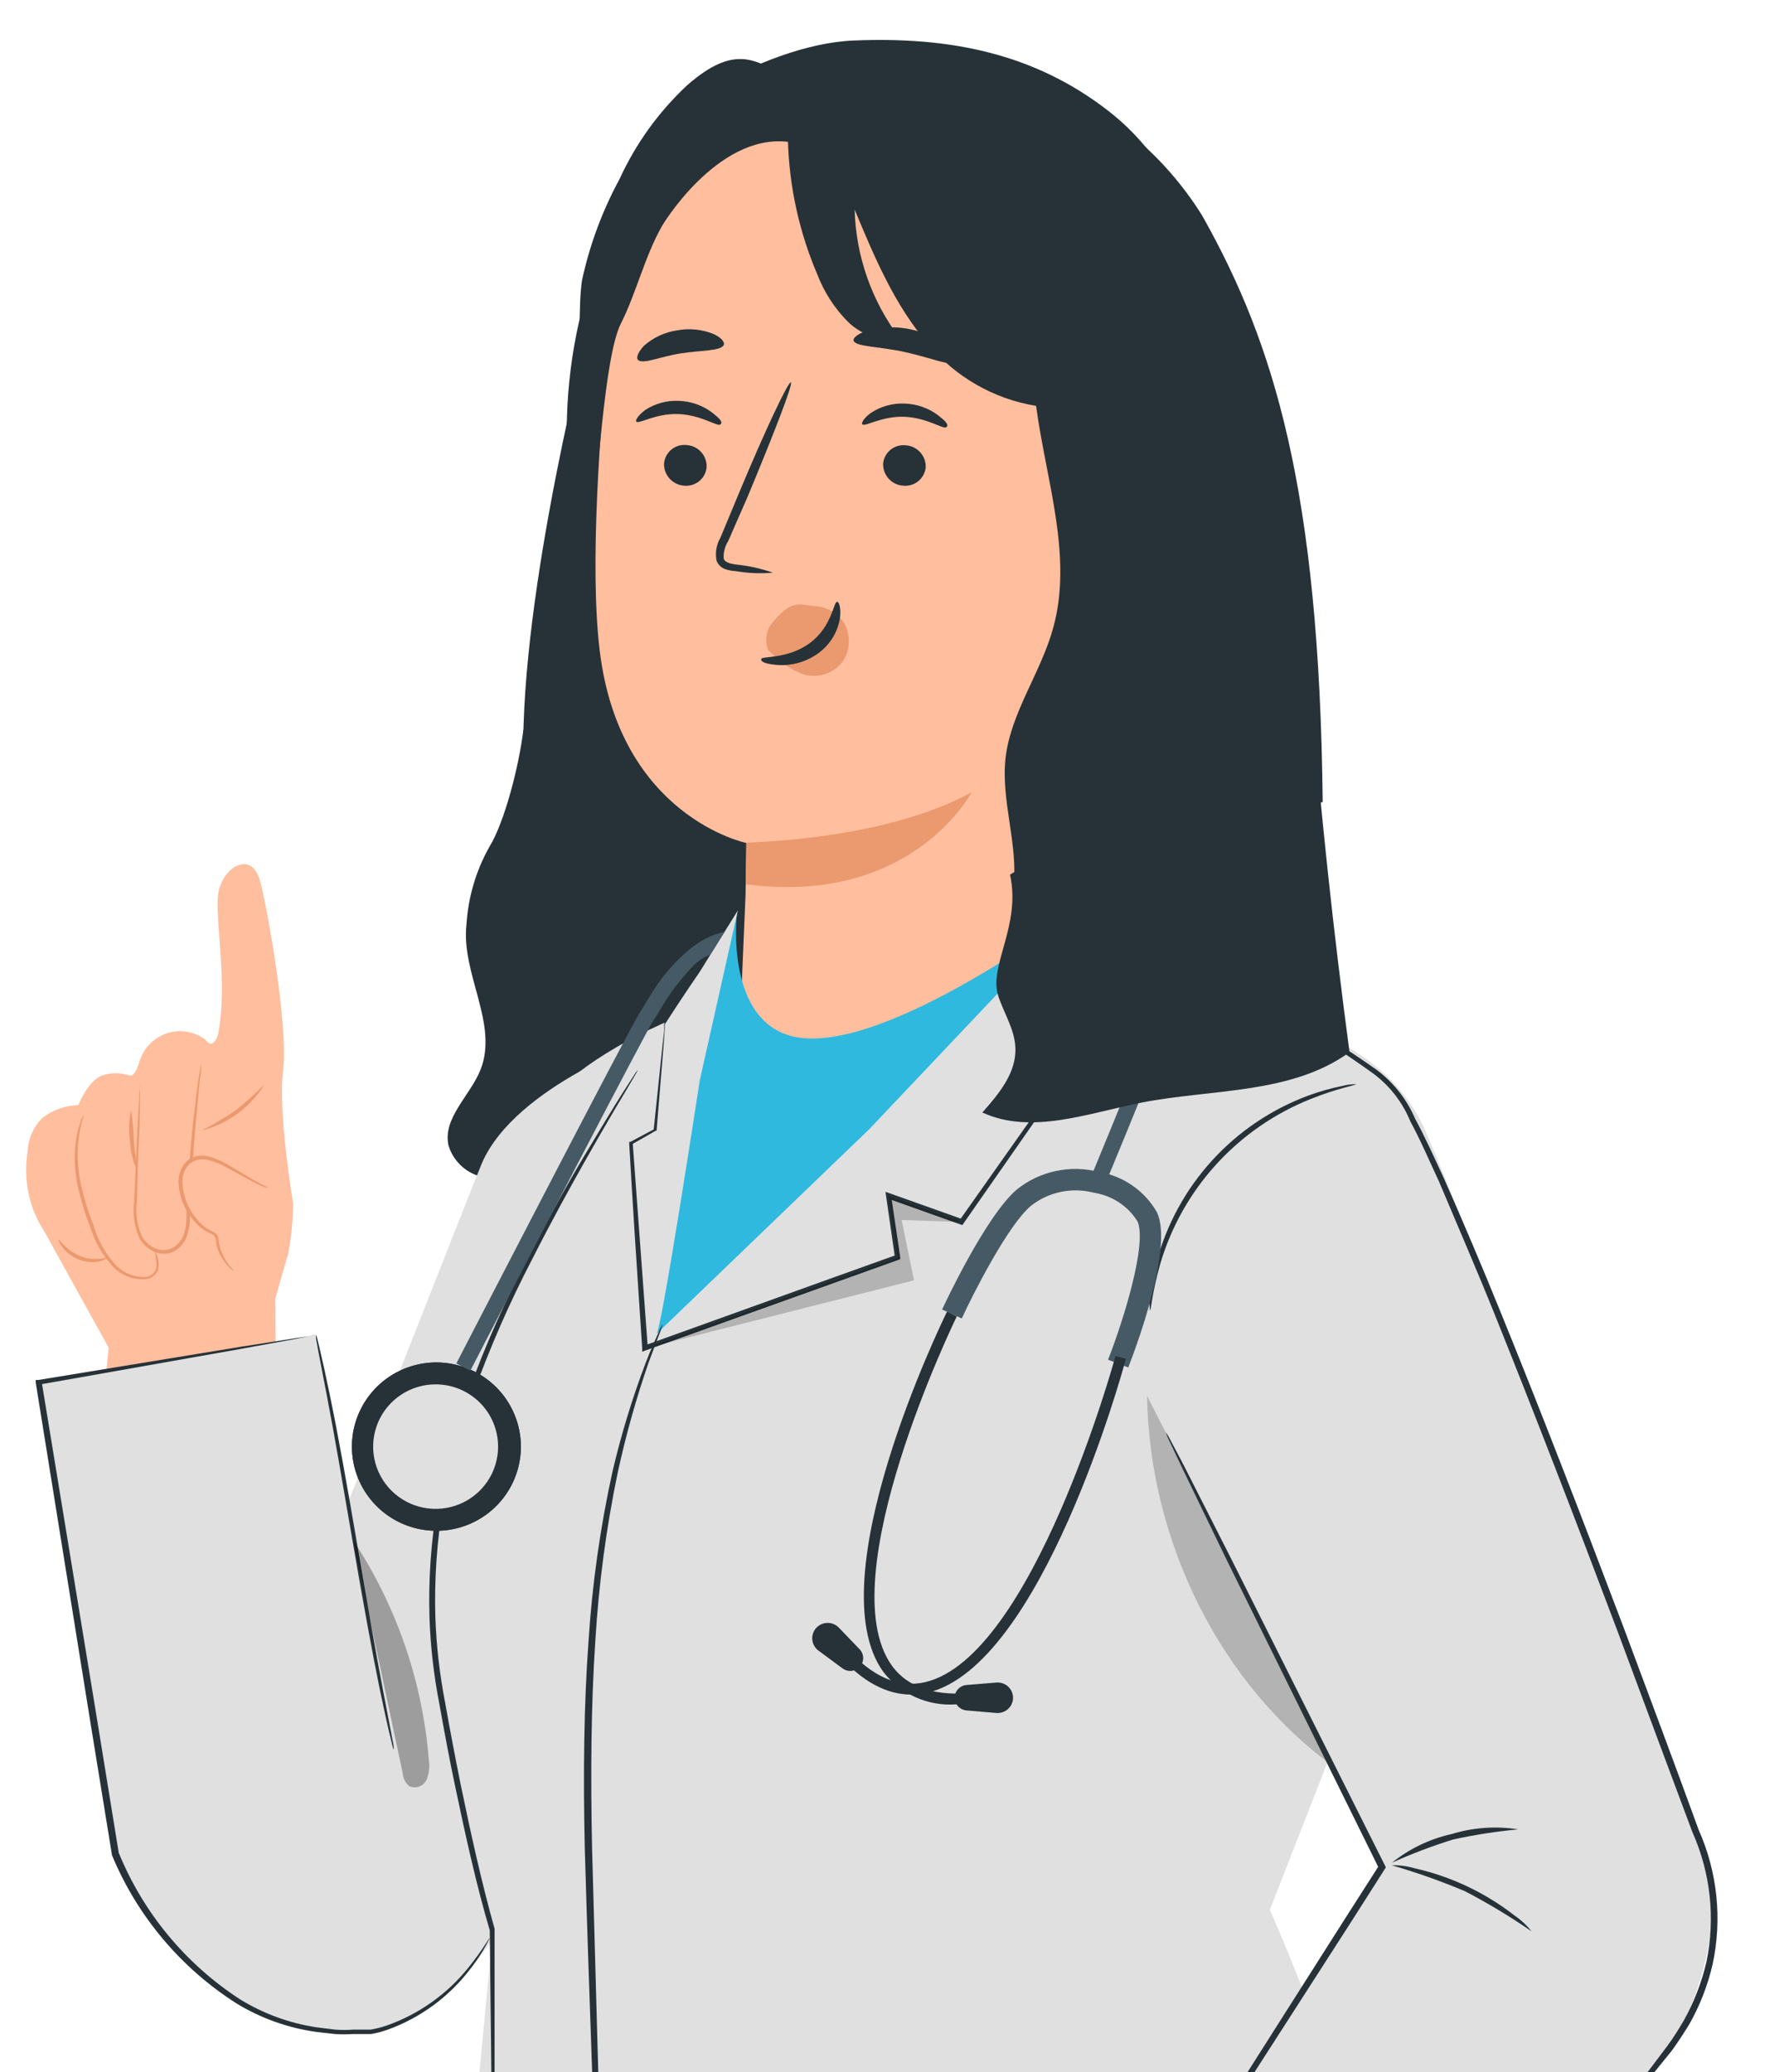 <svg xmlns="http://www.w3.org/2000/svg" width="136" height="158" viewBox="0 0 136 158" fill="none">
  <g clip-path="url(#clip0_769_767)">
    <path d="M39.897 55.65C39.56 58.458 38.448 62.71 37.317 64.55C36.29 66.37 35.69 68.399 35.561 70.483C35.134 74.221 38.022 78.058 36.632 81.559C35.848 83.536 33.725 85.247 34.191 87.334C34.36 87.893 34.666 88.401 35.082 88.812C35.498 89.223 36.01 89.524 36.573 89.687C37.698 90.001 38.87 90.118 40.036 90.033L51.805 89.895C53.908 89.895 56.31 89.717 57.639 88.085C58.438 86.892 58.857 85.485 58.84 84.051C59.574 75.678 60.008 67.282 60.14 58.864L39.897 55.65Z" fill="#263238"/>
    <path d="M5.97 84.258C4.968 84.287 4.001 84.633 3.211 85.247C2.547 85.918 2.155 86.808 2.11 87.749C1.743 89.917 2.215 92.143 3.429 93.979L8.282 102.75L7.984 105.816L21.053 106.488L20.983 99.032C20.983 99.032 21.678 96.55 21.976 95.581C22.213 94.312 22.336 93.025 22.343 91.734C22.343 91.734 21.172 84.812 21.579 81.638C21.985 78.463 20.497 69.771 19.842 67.23C19.187 64.688 16.865 66.171 16.627 68.219C16.389 70.266 17.381 74.933 16.627 78.859C16.627 78.859 16.28 80.154 15.635 79.254C14.99 78.775 14.187 78.555 13.387 78.639C12.587 78.724 11.848 79.106 11.318 79.709C10.987 80.087 10.743 80.533 10.604 81.015C10.465 81.489 10.207 82.103 9.869 82.004C9.191 81.772 8.454 81.772 7.776 82.004C6.704 82.399 5.97 84.258 5.97 84.258Z" fill="#FFBE9D"/>
    <path d="M10.673 82.627C10.554 85.593 10.444 88.56 10.325 91.527C10.212 92.421 10.328 93.329 10.663 94.167C10.852 94.586 11.177 94.929 11.586 95.142C11.994 95.356 12.462 95.426 12.915 95.344C13.193 95.241 13.444 95.077 13.65 94.865C13.856 94.653 14.012 94.398 14.106 94.118C14.275 93.563 14.355 92.986 14.344 92.407C14.481 88.621 14.812 84.846 15.337 81.094" fill="#FFBE9D"/>
    <path d="M15.327 81.133C15.336 81.232 15.336 81.331 15.327 81.43C15.327 81.657 15.327 81.934 15.238 82.281C15.168 83.052 15.059 84.11 14.94 85.386C14.821 86.661 14.702 88.273 14.612 90.014C14.612 90.884 14.533 91.803 14.493 92.753C14.495 93.254 14.415 93.751 14.255 94.226C14.083 94.73 13.729 95.153 13.263 95.413C13.018 95.53 12.75 95.591 12.479 95.591C12.207 95.591 11.94 95.53 11.695 95.413C11.232 95.179 10.851 94.81 10.603 94.355C10.234 93.488 10.104 92.539 10.226 91.606C10.306 89.865 10.375 88.303 10.435 86.968C10.494 85.633 10.564 84.624 10.603 83.843C10.603 83.497 10.603 83.22 10.663 82.993C10.652 82.894 10.652 82.794 10.663 82.696C10.678 82.794 10.678 82.894 10.663 82.993C10.663 83.22 10.663 83.507 10.663 83.843C10.663 84.624 10.663 85.682 10.584 86.978C10.504 88.273 10.494 89.875 10.435 91.616C10.323 92.503 10.449 93.404 10.802 94.226C11.025 94.634 11.372 94.959 11.794 95.156C12.001 95.259 12.228 95.312 12.459 95.312C12.69 95.312 12.917 95.259 13.124 95.156C13.526 94.943 13.836 94.591 13.997 94.167C14.139 93.719 14.212 93.252 14.215 92.782C14.215 91.794 14.295 90.913 14.354 90.043C14.454 88.293 14.592 86.731 14.741 85.415C14.89 84.1 15.019 83.032 15.128 82.3C15.188 81.934 15.238 81.657 15.267 81.46C15.275 81.349 15.295 81.24 15.327 81.133Z" fill="#EB996E"/>
    <path d="M20.517 90.607C19.524 90.261 17.877 89.173 16.904 88.689C16.563 88.465 16.172 88.328 15.765 88.292C15.358 88.256 14.948 88.321 14.573 88.481C14.294 88.686 14.075 88.96 13.935 89.275C13.796 89.591 13.742 89.938 13.779 90.281C13.835 91.164 14.153 92.01 14.692 92.713C14.885 92.987 15.105 93.242 15.347 93.475C15.607 93.691 15.898 93.867 16.21 93.999C16.305 94.039 16.387 94.104 16.448 94.187C16.542 94.424 16.602 94.674 16.627 94.928C16.807 95.579 17.148 96.174 17.619 96.659C17.718 96.768 17.837 96.876 17.946 96.975" fill="#FFBE9D"/>
    <path d="M17.877 96.956C17.877 96.956 17.877 96.956 17.738 96.857C17.605 96.757 17.482 96.645 17.371 96.52C16.963 96.063 16.664 95.518 16.498 94.928C16.498 94.731 16.498 94.533 16.389 94.355C16.37 94.274 16.32 94.203 16.25 94.157C16.163 94.101 16.069 94.055 15.972 94.019C15.525 93.808 15.132 93.501 14.821 93.119C14.062 92.275 13.632 91.187 13.61 90.053C13.61 89.751 13.673 89.452 13.796 89.176C13.919 88.9 14.099 88.653 14.325 88.451C14.555 88.285 14.821 88.174 15.102 88.128C15.383 88.081 15.67 88.101 15.942 88.184C16.413 88.31 16.863 88.499 17.282 88.748C17.669 88.965 18.026 89.183 18.354 89.381C18.999 89.776 19.534 90.083 19.902 90.281C20.103 90.37 20.299 90.472 20.487 90.587C20.265 90.554 20.05 90.484 19.852 90.379C19.465 90.211 18.919 89.925 18.254 89.549L17.163 88.956C16.763 88.733 16.336 88.564 15.893 88.451C15.658 88.383 15.411 88.369 15.171 88.41C14.93 88.451 14.702 88.546 14.503 88.689C14.31 88.865 14.157 89.081 14.054 89.321C13.951 89.562 13.902 89.822 13.908 90.083C13.931 91.159 14.335 92.192 15.049 93C15.332 93.362 15.696 93.653 16.111 93.85C16.216 93.901 16.319 93.957 16.419 94.019C16.519 94.1 16.591 94.211 16.627 94.335C16.686 94.562 16.686 94.76 16.726 94.928C16.866 95.501 17.126 96.037 17.49 96.501C17.627 96.646 17.756 96.797 17.877 96.956Z" fill="#EB996E"/>
    <path d="M20.17 82.676C19.091 84.425 17.372 85.687 15.377 86.197C16.262 85.738 17.12 85.23 17.947 84.674C18.724 84.049 19.466 83.382 20.17 82.676Z" fill="#EB996E"/>
    <path d="M11.785 95.344C11.785 95.344 11.785 95.393 11.874 95.502C11.947 95.657 12.004 95.82 12.043 95.987C12.119 96.258 12.119 96.545 12.043 96.817C11.973 96.999 11.856 97.159 11.705 97.283C11.553 97.406 11.372 97.487 11.18 97.519C10.697 97.57 10.21 97.507 9.756 97.335C9.303 97.163 8.897 96.888 8.57 96.53C7.796 95.677 7.22 94.664 6.883 93.564C6.46 92.493 6.128 91.388 5.891 90.261C5.715 89.339 5.662 88.398 5.732 87.462C5.782 86.833 5.908 86.212 6.109 85.613C6.17 85.388 6.267 85.174 6.397 84.98C6.144 85.793 5.987 86.633 5.93 87.482C5.888 88.401 5.962 89.321 6.149 90.221C6.393 91.327 6.724 92.412 7.141 93.465C7.462 94.537 8.011 95.528 8.748 96.372C9.046 96.704 9.414 96.966 9.826 97.137C10.238 97.308 10.684 97.385 11.13 97.361C11.293 97.337 11.447 97.273 11.579 97.174C11.71 97.076 11.815 96.946 11.884 96.797C11.953 96.548 11.953 96.285 11.884 96.036C11.864 95.581 11.765 95.354 11.785 95.344Z" fill="#EB996E"/>
    <path d="M9.999 84.644C10.111 85.397 10.178 86.157 10.197 86.918C10.306 88.174 10.515 89.173 10.435 89.193C10.111 88.487 9.932 87.724 9.91 86.948C9.795 86.181 9.826 85.4 9.999 84.644Z" fill="#EB996E"/>
    <path d="M8.212 95.878C8.212 95.878 8.024 96.056 7.627 96.165C7.097 96.289 6.542 96.244 6.039 96.036C5.535 95.844 5.092 95.519 4.759 95.097C4.511 94.77 4.442 94.523 4.471 94.513C4.501 94.503 4.64 94.701 4.908 94.968C5.259 95.318 5.678 95.594 6.138 95.779C6.598 95.961 7.095 96.028 7.587 95.977C7.954 95.967 8.192 95.838 8.212 95.878Z" fill="#EB996E"/>
    <path d="M49.761 79.156C49.761 79.156 39.312 82.716 36.731 88.698C36.285 89.737 25.915 116.13 25.915 116.13L8.788 140.852C8.788 140.852 13.244 155.498 28.237 154.865C28.237 154.865 33.199 154.865 38.885 145.965C43.956 138.113 47.061 123.853 47.061 123.853L49.761 79.156Z" fill="#E0E0E0"/>
    <path d="M8.777 140.892L2.923 105.361L23.989 101.791L32.176 141.386L8.777 140.892Z" fill="#E0E0E0"/>
    <path d="M30.013 133.406C29.965 133.306 29.932 133.199 29.914 133.09C29.854 132.852 29.785 132.546 29.695 132.18C29.497 131.379 29.249 130.202 28.951 128.798C28.366 125.95 27.651 121.984 26.897 117.604C26.143 113.223 25.468 109.247 24.913 106.39C24.645 104.985 24.416 103.838 24.258 102.998C24.188 102.622 24.139 102.315 24.089 102.078C24.073 101.97 24.073 101.86 24.089 101.752C24.131 101.854 24.164 101.96 24.188 102.068C24.248 102.305 24.317 102.602 24.406 102.978C24.595 103.769 24.853 104.956 25.141 106.35C25.736 109.208 26.451 113.173 27.195 117.554C27.939 121.935 28.634 125.9 29.179 128.768L29.824 132.15C29.894 132.526 29.953 132.832 30.003 133.08C30.016 133.188 30.019 133.297 30.013 133.406Z" fill="#263238"/>
    <g opacity="0.3">
      <path d="M26.738 117.159C30.158 122.235 32.209 128.102 32.692 134.197C32.776 134.712 32.711 135.241 32.504 135.72C32.388 135.954 32.185 136.133 31.938 136.218C31.691 136.303 31.42 136.288 31.184 136.175C30.898 135.922 30.723 135.567 30.698 135.186L26.917 117.386" fill="black"/>
    </g>
    <path d="M45.434 22.878C45.434 22.878 40.353 41.805 39.916 55.205L39.768 59.665C39.768 59.665 50.981 68.94 60.378 69.504L68.257 50.201L45.434 22.878Z" fill="#263238"/>
    <path d="M95.218 34.487C93.074 25.261 92.241 14.512 84.55 8.5C78.835 4.03 72.325 2.784 65.061 3.09C61.489 3.239 57.45 4.88 54.345 6.64C50.078 9.043 48.262 13.928 46.208 18.359C42.08 27.259 42.606 39.284 45.394 42.626L82.655 62.236C90.097 58.369 94.761 56.836 95.952 46.957C96.428 42.79 96.18 38.571 95.218 34.487Z" fill="#263238"/>
    <path d="M83.746 15.867L60.288 8.944C52.737 7.847 47.329 16.964 46.545 24.529C45.681 32.935 44.957 43.229 45.711 49.558C47.23 62.285 56.895 64.273 56.895 64.273C56.895 64.273 56.895 64.471 56.835 68.228L56.577 74.31C56.428 76.787 57.159 79.238 58.641 81.232C62.104 85.692 68.405 86.295 75.838 83.556C80.144 81.964 83.141 78.77 83.469 74.419L87.547 20.534C87.616 19.423 87.264 18.327 86.56 17.462C85.856 16.598 84.852 16.028 83.746 15.867Z" fill="#FFBE9D"/>
    <path d="M50.623 35.328C50.606 35.751 50.754 36.163 51.035 36.48C51.316 36.797 51.709 36.994 52.132 37.029C52.339 37.052 52.548 37.034 52.748 36.976C52.947 36.918 53.134 36.82 53.295 36.69C53.457 36.559 53.591 36.398 53.689 36.215C53.788 36.032 53.848 35.831 53.868 35.625C53.887 35.203 53.74 34.79 53.459 34.474C53.177 34.158 52.783 33.964 52.36 33.934C52.154 33.909 51.944 33.926 51.745 33.983C51.545 34.04 51.359 34.136 51.197 34.266C51.035 34.396 50.901 34.557 50.802 34.739C50.704 34.922 50.643 35.122 50.623 35.328Z" fill="#263238"/>
    <path d="M48.51 32.144C48.708 32.361 49.969 31.501 51.725 31.57C53.481 31.64 54.702 32.559 54.92 32.361C55.139 32.164 54.831 31.887 54.285 31.452C53.547 30.901 52.657 30.59 51.735 30.562C50.824 30.522 49.924 30.771 49.165 31.274C48.639 31.689 48.411 32.045 48.51 32.144Z" fill="#263238"/>
    <path d="M67.324 35.328C67.305 35.751 67.451 36.165 67.733 36.483C68.014 36.8 68.409 36.996 68.832 37.029C69.038 37.052 69.246 37.035 69.444 36.978C69.643 36.921 69.828 36.825 69.99 36.697C70.151 36.568 70.285 36.409 70.385 36.228C70.484 36.048 70.547 35.849 70.569 35.645C70.588 35.222 70.441 34.809 70.159 34.494C69.878 34.178 69.483 33.984 69.061 33.954C68.856 33.929 68.648 33.945 68.449 34.001C68.251 34.057 68.066 34.151 67.904 34.279C67.742 34.407 67.608 34.566 67.508 34.746C67.409 34.926 67.346 35.124 67.324 35.328Z" fill="#263238"/>
    <path d="M65.736 32.352C65.935 32.569 67.205 31.709 68.951 31.778C70.698 31.847 71.928 32.767 72.147 32.569C72.365 32.371 72.057 32.094 71.512 31.659C70.774 31.108 69.883 30.798 68.961 30.769C68.051 30.73 67.151 30.979 66.391 31.481C65.846 31.877 65.647 32.253 65.736 32.352Z" fill="#263238"/>
    <path d="M58.919 43.664C58.005 43.342 57.055 43.133 56.091 43.041C55.644 42.972 55.227 42.873 55.168 42.567C55.143 42.103 55.264 41.643 55.515 41.252C55.981 40.194 56.458 39.076 56.974 37.919C58.959 33.153 60.487 29.237 60.288 29.157C60.09 29.078 58.303 32.866 56.319 37.632L54.92 40.995C54.615 41.52 54.509 42.138 54.622 42.735C54.678 42.894 54.772 43.038 54.894 43.155C55.016 43.272 55.164 43.358 55.327 43.407C55.571 43.486 55.824 43.532 56.081 43.546C57.018 43.704 57.971 43.744 58.919 43.664Z" fill="#263238"/>
    <path d="M56.895 64.263C56.24 64.204 66.997 64.263 74.062 60.416C74.062 60.416 69.517 69.099 56.855 67.418L56.895 64.263Z" fill="#EB996E"/>
    <path d="M64.387 47.571C64.146 47.173 63.811 46.841 63.412 46.603C63.012 46.365 62.559 46.228 62.094 46.206C60.963 46.127 60.348 45.573 58.691 47.719C58.422 48.219 58.348 48.8 58.482 49.35C58.592 49.637 58.482 49.499 58.711 49.697C59.411 50.469 60.289 51.06 61.271 51.417C61.809 51.575 62.383 51.565 62.915 51.388C63.447 51.211 63.912 50.876 64.248 50.428C64.525 50.008 64.684 49.521 64.708 49.018C64.733 48.516 64.621 48.016 64.387 47.571Z" fill="#EB996E"/>
    <path d="M63.821 45.88C63.533 45.88 63.444 47.748 61.757 49.014C60.07 50.28 58.056 50.003 58.026 50.25C57.996 50.498 58.462 50.636 59.316 50.705C60.428 50.768 61.528 50.439 62.422 49.776C63.28 49.14 63.856 48.197 64.029 47.145C64.138 46.354 63.95 45.88 63.821 45.88Z" fill="#263238"/>
    <path d="M65.071 25.963C65.2 26.448 66.967 26.398 68.991 26.843C71.015 27.288 72.613 28 72.96 27.605C73.099 27.407 72.861 26.942 72.236 26.418C71.404 25.772 70.436 25.323 69.404 25.106C68.373 24.888 67.305 24.908 66.282 25.162C65.439 25.39 65.022 25.756 65.071 25.963Z" fill="#263238"/>
    <path d="M48.639 27.447C49.036 27.793 50.306 27.19 51.914 26.942C53.521 26.695 54.891 26.774 55.168 26.319C55.278 26.102 55.01 25.736 54.355 25.449C53.478 25.104 52.521 25.015 51.596 25.192C50.667 25.332 49.798 25.737 49.095 26.359C48.639 26.843 48.48 27.279 48.639 27.447Z" fill="#263238"/>
    <path d="M60.626 7.57C60.626 7.669 60.626 7.758 60.566 7.847C60.616 7.768 60.616 7.669 60.626 7.57Z" fill="#263238"/>
    <path d="M60.07 10.814C60.18 14.299 60.941 17.733 62.313 20.94C62.83 22.283 63.62 23.505 64.635 24.529C65.15 25.036 65.778 25.416 66.467 25.637C67.157 25.859 67.888 25.916 68.604 25.805C66.454 22.967 65.246 19.53 65.151 15.976C66.649 19.575 68.187 23.244 70.728 26.201C72.81 28.729 75.745 30.416 78.984 30.947C79.738 36.594 81.802 42.399 80.293 47.857C79.361 51.269 77.078 54.285 76.662 57.746C76.275 61.059 77.654 64.382 77.257 67.704L100.834 61.148C100.576 37.227 97.073 26.151 91.764 16.648L91.635 16.421C88.744 11.779 84.419 8.198 79.311 6.215C73.218 4.248 66.708 3.944 60.457 5.335L60.348 5.839C60.348 5.899 60.348 5.958 60.348 6.017L60.06 5.899C57.679 4.653 56.091 3.249 52.37 6.512C50.207 8.536 48.461 10.961 47.23 13.652C45.917 16.072 44.955 18.666 44.372 21.355C43.816 24.826 44.679 36.505 45.056 40.213C45.583 36.96 46.049 27.229 47.319 24.698C48.48 22.403 49.155 19.555 50.425 17.311C50.385 17.32 54.642 10.171 60.07 10.814Z" fill="#263238"/>
    <path d="M87.666 99.922C87.623 99.594 87.623 99.262 87.666 98.933C87.758 98.035 87.921 97.146 88.153 96.273C88.92 93.374 90.377 90.701 92.4 88.481C94.422 86.261 96.951 84.558 99.772 83.517C100.622 83.207 101.495 82.963 102.382 82.785C102.705 82.698 103.04 82.658 103.374 82.666C103.374 82.745 101.995 82.953 99.891 83.803C97.155 84.898 94.704 86.597 92.722 88.772C90.74 90.948 89.28 93.543 88.45 96.362C87.825 98.548 87.746 99.922 87.666 99.922Z" fill="#263238"/>
    <path d="M81.841 69.613C81.841 69.613 67.661 80.293 60.755 79.087C55.218 78.098 56.17 69.732 56.17 69.732L53.481 75.526L47.647 98.657L50.097 109.534L63.275 101.425L81.841 69.613Z" fill="#2FB9DF"/>
    <path d="M107.86 181.773C105.667 165.407 96.805 145.609 96.805 145.609L102.551 130.914L104.208 80.768L88.172 71.917L84.56 66.765L66.282 86.078L50.048 101.702C50.455 101.317 53.342 82.389 53.342 82.389L56.25 69.415L53.333 74.112C53.333 74.112 34.915 100.555 33.427 115.814C31.938 131.072 37.634 146.835 37.634 146.835C37.634 146.835 35.114 171.409 34.776 181.773H107.86Z" fill="#E0E0E0"/>
    <path d="M50.673 77.969C50.673 77.969 43.837 80.867 41.614 84.347C39.391 87.828 37.893 102.889 37.893 102.889L48.748 84.684L50.673 77.969Z" fill="#E0E0E0"/>
    <path d="M50.673 77.969C50.684 78.153 50.684 78.338 50.673 78.523L50.554 80.125C50.435 81.559 50.266 83.586 50.058 86.137V86.206H49.998L48.162 87.255L48.232 87.126C48.539 91.339 48.936 96.699 49.383 102.77L49.115 102.592L63.702 97.341L68.366 95.67L68.227 95.897C67.999 94.305 67.77 92.743 67.552 91.21L67.502 90.874L67.83 90.983L73.377 92.96L73.149 93.04C77.525 86.839 81.256 81.549 83.925 77.781L87.031 73.43C87.388 72.955 87.666 72.57 87.874 72.283C87.97 72.149 88.073 72.02 88.182 71.897C88.116 72.048 88.033 72.191 87.934 72.322L87.14 73.499C86.426 74.557 85.404 76.041 84.163 77.91L73.446 93.287L73.367 93.406L73.218 93.356L67.661 91.378L67.929 91.151C68.157 92.684 68.386 94.246 68.624 95.838V96.006L68.465 96.066L63.801 97.737L49.204 102.968L48.956 103.057V102.8C48.549 96.718 48.202 91.359 47.964 87.146V87.067H48.043L49.899 86.078L49.829 86.177C50.097 83.635 50.306 81.598 50.455 80.174C50.524 79.502 50.584 78.968 50.633 78.582C50.624 78.377 50.637 78.171 50.673 77.969Z" fill="#263238"/>
    <path d="M37.555 168.156C37.543 168.027 37.543 167.898 37.555 167.77C37.555 167.483 37.555 167.117 37.555 166.653C37.555 165.664 37.555 164.2 37.485 162.39C37.485 158.682 37.396 153.49 37.337 147.132V147.181C36.344 143.819 35.511 140.091 34.677 136.096C34.26 134.118 33.873 132.041 33.496 129.925C33.072 127.76 32.819 125.564 32.742 123.359C32.562 117.463 33.574 111.591 35.719 106.093C36.996 102.568 38.521 99.138 40.284 95.828C41.832 92.862 43.261 90.261 44.531 88.145C45.801 86.028 46.793 84.377 47.508 83.26L48.331 81.984C48.418 81.831 48.521 81.689 48.639 81.559C48.565 81.715 48.482 81.867 48.391 82.013L47.617 83.329C46.932 84.466 45.95 86.137 44.739 88.273C43.529 90.409 42.1 92.99 40.581 95.987C38.856 99.293 37.357 102.713 36.096 106.221C34.002 111.673 33.014 117.485 33.189 123.319C33.268 125.501 33.517 127.673 33.933 129.816C34.31 131.933 34.7 133.989 35.104 135.987C35.918 139.943 36.761 143.71 37.704 147.053C37.704 153.362 37.704 158.603 37.704 162.311C37.704 164.121 37.704 165.555 37.704 166.573C37.704 167.038 37.704 167.404 37.704 167.691C37.673 167.851 37.623 168.007 37.555 168.156Z" fill="#263238"/>
    <g opacity="0.2">
      <path d="M101.886 134.85C92.956 128.481 87.597 117.376 87.448 106.429L101.886 134.85Z" fill="black"/>
    </g>
    <path d="M97.877 77.91C97.877 77.91 105.508 79.393 108.514 85.91C111.521 92.427 129.125 138.677 130.117 142.029C131.526 146.806 129.214 153.678 126.505 157.377C122.675 162.598 107.859 181.773 107.859 181.773H80.164L105.359 142.365L87.547 105.777C87.547 105.777 88.867 80.59 97.877 77.91Z" fill="#E0E0E0"/>
    <path d="M116.751 147.25C115.126 146.128 113.432 145.108 111.68 144.195C109.859 143.426 107.994 142.765 106.094 142.217C106.684 142.2 107.274 142.276 107.84 142.445C109.227 142.755 110.575 143.22 111.859 143.829C113.145 144.439 114.36 145.188 115.481 146.064C115.963 146.392 116.391 146.792 116.751 147.25Z" fill="#263238"/>
    <path d="M115.739 139.478C114.071 139.636 112.414 139.894 110.777 140.249C109.188 140.744 107.63 141.335 106.113 142.019C107.443 140.952 109.002 140.204 110.668 139.834C112.309 139.332 114.043 139.21 115.739 139.478Z" fill="#263238"/>
    <path d="M87.666 99.922C87.623 99.594 87.623 99.262 87.666 98.933C87.758 98.035 87.921 97.146 88.153 96.273C88.92 93.374 90.377 90.701 92.4 88.481C94.422 86.261 96.951 84.558 99.772 83.517C100.622 83.207 101.495 82.963 102.382 82.785C102.705 82.698 103.04 82.658 103.374 82.666C103.374 82.745 101.995 82.953 99.891 83.803C97.155 84.898 94.704 86.597 92.722 88.772C90.74 90.948 89.28 93.543 88.45 96.362C87.825 98.548 87.746 99.922 87.666 99.922Z" fill="#263238"/>
    <g opacity="0.2">
      <path d="M73.288 93.168L68.734 93.02L69.676 97.618L49.155 102.81L68.416 95.897L67.731 91.21L73.288 93.168Z" fill="black"/>
    </g>
    <path d="M84.213 90.38L83.102 89.915C83.102 89.856 85.612 83.912 88.063 77.613C88.949 75.676 89.309 73.541 89.105 71.423C88.976 70.74 88.604 70.128 88.056 69.699C87.509 69.27 86.824 69.053 86.128 69.089L85.374 68.001C86.457 67.817 87.569 68.05 88.486 68.652C89.403 69.254 90.057 70.181 90.316 71.245C90.556 73.576 90.176 75.929 89.214 78.068C86.724 84.367 84.233 90.32 84.213 90.38Z" fill="#455A64"/>
    <path d="M86.009 104.264L84.471 103.67C85.731 100.446 87.448 94.77 86.714 93.119C86.352 92.541 85.87 92.048 85.299 91.672C84.729 91.297 84.085 91.048 83.409 90.943C82.585 90.725 81.721 90.7 80.886 90.872C80.051 91.044 79.267 91.406 78.597 91.932C76.84 93.406 74.191 98.637 73.318 100.526L71.819 99.843C71.958 99.546 75.144 92.694 77.535 90.676C78.399 89.989 79.412 89.511 80.494 89.281C81.576 89.051 82.696 89.075 83.767 89.351C84.69 89.504 85.567 89.861 86.334 90.394C87.102 90.928 87.74 91.626 88.202 92.436C89.453 95.136 86.595 102.76 86.009 104.264Z" fill="#455A64"/>
    <path d="M69.478 129.203C67.582 129.203 65.717 128.214 63.931 126.177L64.516 125.633C66.501 127.849 68.485 128.729 70.529 128.254C78.726 126.336 84.978 103.621 85.037 103.393L85.831 103.601C85.573 104.59 79.391 127.018 70.718 129.055C70.311 129.15 69.895 129.2 69.478 129.203Z" fill="#263238"/>
    <path d="M65.508 127.127C65.338 127.289 65.117 127.385 64.882 127.4C64.648 127.414 64.416 127.346 64.228 127.206L62.452 125.891C62.322 125.806 62.21 125.696 62.123 125.568C62.036 125.44 61.975 125.296 61.943 125.144C61.912 124.993 61.911 124.837 61.94 124.685C61.969 124.533 62.029 124.388 62.114 124.259C62.211 124.114 62.339 123.993 62.489 123.904C62.639 123.814 62.806 123.759 62.98 123.742C63.154 123.725 63.329 123.747 63.493 123.805C63.657 123.864 63.807 123.958 63.93 124.081L65.528 125.742C65.707 125.93 65.805 126.18 65.802 126.438C65.798 126.697 65.692 126.944 65.508 127.127Z" fill="#263238"/>
    <path d="M72.92 129.945C71.853 130.028 70.782 129.843 69.804 129.408C68.827 128.972 67.974 128.3 67.324 127.453C62.283 120.402 71.789 100.832 72.196 100.001L72.94 100.367C72.841 100.565 63.235 120.323 67.979 126.978C69.219 128.709 71.402 129.401 74.458 129.025L74.558 129.836C74.014 129.905 73.468 129.941 72.92 129.945Z" fill="#263238"/>
    <path d="M72.772 129.5C72.789 129.734 72.89 129.953 73.055 130.12C73.221 130.287 73.44 130.389 73.674 130.41L75.887 130.598C76.195 130.64 76.507 130.56 76.756 130.375C77.005 130.19 77.17 129.915 77.217 129.609C77.241 129.437 77.226 129.262 77.174 129.096C77.121 128.931 77.032 128.779 76.913 128.652C76.795 128.525 76.649 128.426 76.487 128.362C76.325 128.299 76.15 128.272 75.977 128.284L73.674 128.472C73.42 128.494 73.184 128.614 73.016 128.805C72.848 128.997 72.76 129.246 72.772 129.5Z" fill="#263238"/>
    <path d="M39.708 110.296C39.708 111.563 39.332 112.802 38.626 113.856C37.921 114.91 36.918 115.733 35.744 116.22C34.57 116.707 33.278 116.837 32.03 116.594C30.782 116.35 29.634 115.744 28.732 114.851C27.829 113.958 27.212 112.819 26.958 111.578C26.704 110.336 26.824 109.047 27.304 107.874C27.784 106.7 28.602 105.694 29.654 104.983C30.707 104.272 31.947 103.888 33.219 103.878C34.068 103.873 34.91 104.035 35.697 104.355C36.483 104.675 37.199 105.147 37.802 105.743C38.405 106.339 38.883 107.048 39.211 107.83C39.538 108.611 39.707 109.449 39.708 110.296Z" fill="#263238"/>
    <path d="M39.708 110.296C39.708 111.563 39.332 112.802 38.626 113.856C37.921 114.91 36.918 115.733 35.744 116.22C34.57 116.707 33.278 116.837 32.03 116.594C30.782 116.35 29.634 115.744 28.732 114.851C27.829 113.958 27.212 112.819 26.958 111.578C26.704 110.336 26.824 109.047 27.304 107.874C27.784 106.7 28.602 105.694 29.654 104.983C30.707 104.272 31.947 103.888 33.219 103.878C34.068 103.873 34.91 104.035 35.697 104.355C36.483 104.675 37.199 105.147 37.802 105.743C38.405 106.339 38.883 107.048 39.211 107.83C39.538 108.611 39.707 109.449 39.708 110.296Z" fill="#263238"/>
    <path d="M37.971 110.296C37.971 111.235 37.692 112.153 37.168 112.934C36.644 113.715 35.9 114.323 35.029 114.682C34.158 115.041 33.2 115.134 32.276 114.95C31.351 114.767 30.503 114.313 29.837 113.649C29.171 112.984 28.718 112.137 28.536 111.216C28.353 110.294 28.449 109.34 28.811 108.472C29.173 107.605 29.785 106.865 30.569 106.344C31.354 105.824 32.276 105.547 33.218 105.549C34.48 105.552 35.689 106.053 36.58 106.943C37.471 107.833 37.971 109.039 37.971 110.296Z" fill="#E0E0E0"/>
    <path d="M35.858 104.501L34.786 103.957C35.332 102.909 48.063 78.246 48.827 77.118C48.956 76.921 49.125 76.644 49.304 76.337C49.689 75.677 50.113 75.039 50.574 74.429C51.864 72.856 53.392 71.393 55.228 71.057L54.156 72.777C53.164 73.163 52.658 73.766 51.516 75.19C51.086 75.753 50.695 76.345 50.346 76.96C50.147 77.287 49.968 77.583 49.82 77.791C49.224 78.671 39.539 97.371 35.858 104.501Z" fill="#455A64"/>
    <path d="M46.128 181.585C46.075 181.314 46.048 181.04 46.049 180.764C46.049 180.171 45.979 179.38 45.92 178.391C45.84 176.284 45.721 173.318 45.572 169.679C45.304 162.311 44.907 152.155 44.58 140.912C44.451 135.295 44.511 129.925 44.868 125.09C45.148 120.765 45.755 116.468 46.684 112.234C47.346 109.395 48.198 106.604 49.234 103.878C49.611 102.889 49.948 102.187 50.157 101.692C50.261 101.435 50.381 101.185 50.514 100.941C50.454 101.212 50.368 101.477 50.256 101.732L49.422 103.947C48.477 106.691 47.695 109.488 47.081 112.323C46.208 116.539 45.641 120.812 45.384 125.109C45.056 129.955 45.017 135.305 45.136 140.932C45.443 152.146 45.731 162.292 45.929 169.698C46.009 173.337 46.078 176.304 46.128 178.42C46.128 179.409 46.128 180.2 46.128 180.784C46.148 181.05 46.148 181.318 46.128 181.585Z" fill="#263238"/>
    <path d="M80.164 181.773C80.285 181.516 80.424 181.268 80.581 181.031C80.898 180.517 81.325 179.825 81.851 178.944C83.012 177.105 84.629 174.514 86.624 171.34L102.501 146.341L105.131 142.227V142.474C100.526 133.139 96.448 124.862 93.481 118.869L90.057 111.789L89.154 109.88C89.039 109.663 88.946 109.434 88.876 109.198C89.016 109.399 89.138 109.611 89.244 109.831L90.236 111.71L93.788 118.711L105.587 142.247L105.647 142.375L105.567 142.504L102.947 146.618C96.706 156.329 91.04 165.12 86.932 171.538L82.03 179.053C81.454 179.904 81.037 180.586 80.67 181.09C80.522 181.332 80.352 181.56 80.164 181.773Z" fill="#263238"/>
    <path d="M24.069 101.752C23.948 101.8 23.821 101.833 23.692 101.851L22.571 102.078L18.294 102.859L2.993 105.569L3.171 105.322C4.392 112.728 5.84 121.609 7.408 131.151C7.984 134.662 8.53 138.074 9.065 141.347V141.297C10.933 145.85 14.144 149.73 18.274 152.422C20.057 153.523 22.045 154.253 24.119 154.568L25.548 154.746C26.01 154.781 26.474 154.781 26.937 154.746H28.257C28.667 154.674 29.072 154.572 29.467 154.44C31.918 153.579 34.076 152.051 35.699 150.029C36.84 148.615 37.297 147.715 37.346 147.745C36.933 148.595 36.427 149.398 35.838 150.138C34.235 152.243 32.058 153.843 29.567 154.746C29.153 154.893 28.728 155.006 28.296 155.082H26.937C26.468 155.112 25.997 155.112 25.528 155.082L24.059 154.914C21.929 154.609 19.883 153.876 18.046 152.759C13.789 150.052 10.47 146.106 8.54 141.456C8.014 138.192 7.458 134.771 6.882 131.26L2.725 105.42V105.213H2.933L18.304 102.691L22.601 102.019L23.732 101.851C23.841 101.807 23.954 101.774 24.069 101.752Z" fill="#263238"/>
    <path d="M107.86 181.773L107.989 181.565L108.405 180.982L110.053 178.737L116.254 170.42C118.924 166.88 122.119 162.628 125.711 157.842L127.09 156.012C127.547 155.399 127.954 154.746 128.371 154.034C129.147 152.637 129.725 151.14 130.087 149.584C130.778 146.254 130.403 142.792 129.016 139.686C127.21 134.85 125.284 129.688 123.31 124.368C120.095 115.834 116.969 107.735 114.022 100.407C112.553 96.748 111.045 93.287 109.695 90.073C108.951 88.481 108.286 86.918 107.512 85.494C106.928 84.064 105.968 82.818 104.734 81.885C102.558 80.316 100.303 78.86 97.976 77.524C95.922 76.318 94.136 75.309 92.677 74.488L89.323 72.589L88.45 72.105L88.152 71.917C88.264 71.949 88.371 71.995 88.47 72.055L89.373 72.5C90.157 72.896 91.308 73.489 92.786 74.29C94.265 75.091 96.061 76.06 98.125 77.257C100.481 78.582 102.766 80.028 104.972 81.588C106.249 82.55 107.252 83.829 107.879 85.297C108.663 86.74 109.338 88.263 110.092 89.885C111.511 93.099 112.99 96.56 114.468 100.219C117.445 107.537 120.581 115.646 123.806 124.17C125.791 129.49 127.726 134.652 129.492 139.508C130.929 142.734 131.301 146.332 130.554 149.782C130.183 151.386 129.581 152.928 128.767 154.361C128.351 155.033 127.914 155.706 127.458 156.338L126.039 158.089L116.483 170.608L110.162 178.846L108.475 181.011C108.296 181.249 108.147 181.427 108.028 181.575C107.909 181.723 107.869 181.783 107.86 181.773Z" fill="#263238"/>
    <path d="M99.932 52.713L76.999 66.686C77.853 70.582 75.362 73.608 76.096 75.922C76.523 77.237 77.347 78.463 77.406 79.877C77.496 81.776 76.156 83.398 74.886 84.822C78.627 86.543 82.953 84.871 87.002 84.07C92.41 83.012 98.433 83.447 102.879 80.224C101.655 71.067 100.673 61.896 99.932 52.713Z" fill="#263238"/>
  </g>
  <defs>
    <clipPath id="clip0_769_767">
      <rect width="136" height="158" fill="white"/>
    </clipPath>
  </defs>
</svg>
